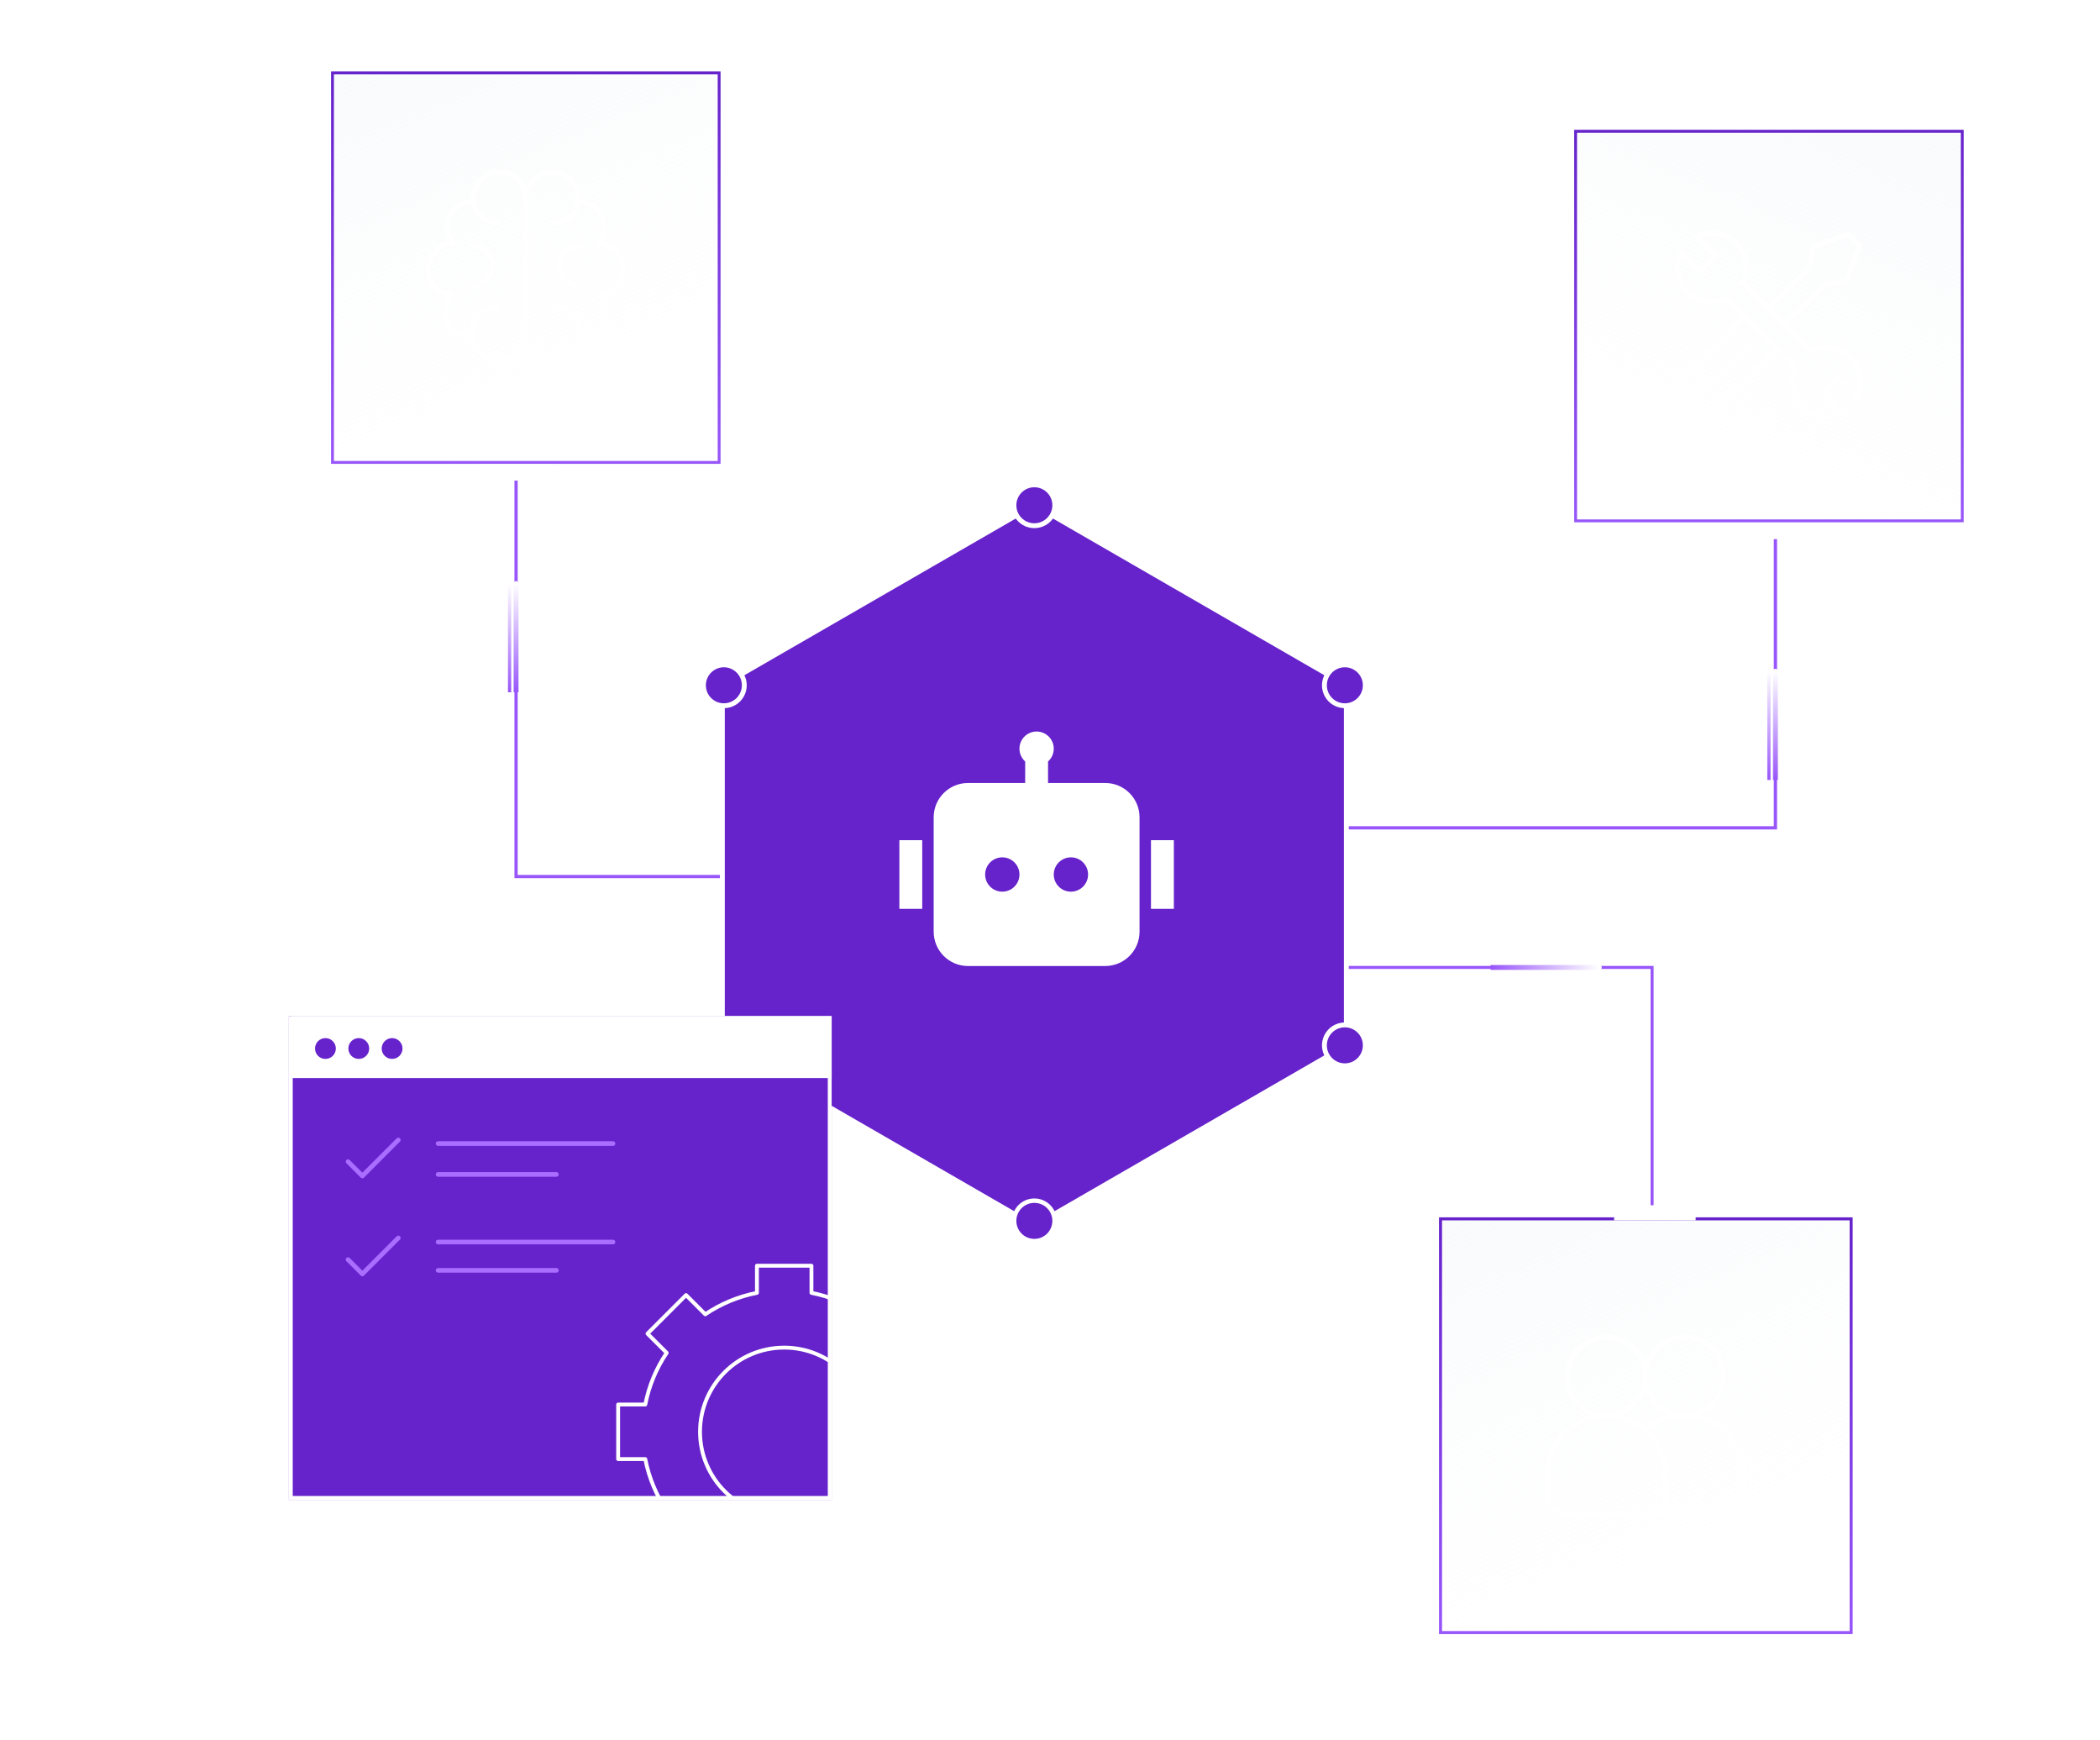 <svg width="647" height="536" viewBox="0 0 647 536" fill="none" xmlns="http://www.w3.org/2000/svg">
<g clip-path="url(#clip0_6001_11254)">
<g style="mix-blend-mode:soft-light">
<path d="M-560.023 0H-590V29.95M-560.023 0V29.95M-560.023 0H-530.045M-560.023 29.95H-590M-560.023 29.95V59.9M-560.023 29.95H-530.045M-590 29.95V59.9M-560.023 59.9H-590M-560.023 59.9V89.85M-560.023 59.9H-530.045M-590 59.9V89.85M-560.023 89.85H-590M-560.023 89.85V119.8M-560.023 89.85H-530.045M-590 89.85V119.8M-560.023 119.8H-590M-560.023 119.8V149.75M-560.023 119.8H-530.045M-590 119.8V149.75M-560.023 149.75H-590M-560.023 149.75V179.7M-560.023 149.75H-530.045M-590 149.75V179.7M-560.023 179.7H-590M-560.023 179.7V209.65M-560.023 179.7H-530.045M-590 179.7V209.65M-560.023 209.65H-590M-560.023 209.65V239.6M-560.023 209.65H-530.045M-590 209.65V239.6M-560.023 239.6H-590M-560.023 239.6V269.55M-560.023 239.6H-530.045M-590 239.6V269.55M-560.023 269.55H-590M-560.023 269.55V299.5M-560.023 269.55H-530.045M-590 269.55V299.5M-560.023 299.5H-590M-560.023 299.5V329.45M-560.023 299.5H-530.045M-590 299.5V329.45M-560.023 329.45H-590M-560.023 329.45V359.4M-560.023 329.45H-530.045M-590 329.45V359.4M-560.023 359.4H-590M-560.023 359.4V389.35M-560.023 359.4H-530.045M-590 359.4V389.35M-560.023 389.35H-590M-560.023 389.35V419.3M-560.023 389.35H-530.045M-590 389.35V419.3M-560.023 419.3H-590M-560.023 419.3V449.25M-560.023 419.3H-530.045M-590 419.3V449.25M-560.023 449.25H-590M-560.023 449.25V479.2M-560.023 449.25H-530.045M-590 449.25V479.2M-560.023 479.2H-590M-560.023 479.2V509.15M-560.023 479.2H-530.045M-590 479.2V509.15M-560.023 509.15H-590M-560.023 509.15V539.1M-560.023 509.15H-530.045M-590 509.15V539.1M-560.023 539.1H-590M-560.023 539.1V569.05M-560.023 539.1H-530.045M-590 539.1V569.05M-560.023 569.05H-590M-560.023 569.05V599M-560.023 569.05H-530.045M-590 569.05V599H-560.023M-560.023 599H-530.045M-530.045 0V29.95M-530.045 0H-500.068M-530.045 29.95V59.9M-530.045 29.95H-500.068M-530.045 59.9V89.85M-530.045 59.9H-500.068M-530.045 89.85V119.8M-530.045 89.85H-500.068M-530.045 119.8V149.75M-530.045 119.8H-500.068M-530.045 149.75V179.7M-530.045 149.75H-500.068M-530.045 179.7V209.65M-530.045 179.7H-500.068M-530.045 209.65V239.6M-530.045 209.65H-500.068M-530.045 239.6V269.55M-530.045 239.6H-500.068M-530.045 269.55V299.5M-530.045 269.55H-500.068M-530.045 299.5V329.45M-530.045 299.5H-500.068M-530.045 329.45V359.4M-530.045 329.45H-500.068M-530.045 359.4V389.35M-530.045 359.4H-500.068M-530.045 389.35V419.3M-530.045 389.35H-500.068M-530.045 419.3V449.25M-530.045 419.3H-500.068M-530.045 449.25V479.2M-530.045 449.25H-500.068M-530.045 479.2V509.15M-530.045 479.2H-500.068M-530.045 509.15V539.1M-530.045 509.15H-500.068M-530.045 539.1V569.05M-530.045 539.1H-500.068M-530.045 569.05V599M-530.045 569.05H-500.068M-530.045 599H-500.068M-500.068 0V29.95M-500.068 0H-470.091M-500.068 29.95V59.9M-500.068 29.95H-470.091M-500.068 59.9V89.85M-500.068 59.9H-470.091M-500.068 89.85V119.8M-500.068 89.85H-470.091M-500.068 119.8V149.75M-500.068 119.8H-470.091M-500.068 149.75V179.7M-500.068 149.75H-470.091M-500.068 179.7V209.65M-500.068 179.7H-470.091M-500.068 209.65V239.6M-500.068 209.65H-470.091M-500.068 239.6V269.55M-500.068 239.6H-470.091M-500.068 269.55V299.5M-500.068 269.55H-470.091M-500.068 299.5V329.45M-500.068 299.5H-470.091M-500.068 329.45V359.4M-500.068 329.45H-470.091M-500.068 359.4V389.35M-500.068 359.4H-470.091M-500.068 389.35V419.3M-500.068 389.35H-470.091M-500.068 419.3V449.25M-500.068 419.3H-470.091M-500.068 449.25V479.2M-500.068 449.25H-470.091M-500.068 479.2V509.15M-500.068 479.2H-470.091M-500.068 509.15V539.1M-500.068 509.15H-470.091M-500.068 539.1V569.05M-500.068 539.1H-470.091M-500.068 569.05V599M-500.068 569.05H-470.091M-500.068 599H-470.091M-470.091 0V29.95M-470.091 0H-440.114M-470.091 29.95V59.9M-470.091 29.95H-440.114M-470.091 59.9V89.85M-470.091 59.9H-440.114M-470.091 89.85V119.8M-470.091 89.85H-440.114M-470.091 119.8V149.75M-470.091 119.8H-440.114M-470.091 149.75V179.7M-470.091 149.75H-440.114M-470.091 179.7V209.65M-470.091 179.7H-440.114M-470.091 209.65V239.6M-470.091 209.65H-440.114M-470.091 239.6V269.55M-470.091 239.6H-440.114M-470.091 269.55V299.5M-470.091 269.55H-440.114M-470.091 299.5V329.45M-470.091 299.5H-440.114M-470.091 329.45V359.4M-470.091 329.45H-440.114M-470.091 359.4V389.35M-470.091 359.4H-440.114M-470.091 389.35V419.3M-470.091 389.35H-440.114M-470.091 419.3V449.25M-470.091 419.3H-440.114M-470.091 449.25V479.2M-470.091 449.25H-440.114M-470.091 479.2V509.15M-470.091 479.2H-440.114M-470.091 509.15V539.1M-470.091 509.15H-440.114M-470.091 539.1V569.05M-470.091 539.1H-440.114M-470.091 569.05V599M-470.091 569.05H-440.114M-470.091 599H-440.114M-440.114 0V29.95M-440.114 0H-410.136M-440.114 29.95V59.9M-440.114 29.95H-410.136M-440.114 59.9V89.85M-440.114 59.9H-410.136M-440.114 89.85V119.8M-440.114 89.85H-410.136M-440.114 119.8V149.75M-440.114 119.8H-410.136M-440.114 149.75V179.7M-440.114 149.75H-410.136M-440.114 179.7V209.65M-440.114 179.7H-410.136M-440.114 209.65V239.6M-440.114 209.65H-410.136M-440.114 239.6V269.55M-440.114 239.6H-410.136M-440.114 269.55V299.5M-440.114 269.55H-410.136M-440.114 299.5V329.45M-440.114 299.5H-410.136M-440.114 329.45V359.4M-440.114 329.45H-410.136M-440.114 359.4V389.35M-440.114 359.4H-410.136M-440.114 389.35V419.3M-440.114 389.35H-410.136M-440.114 419.3V449.25M-440.114 419.3H-410.136M-440.114 449.25V479.2M-440.114 449.25H-410.136M-440.114 479.2V509.15M-440.114 479.2H-410.136M-440.114 509.15V539.1M-440.114 509.15H-410.136M-440.114 539.1V569.05M-440.114 539.1H-410.136M-440.114 569.05V599M-440.114 569.05H-410.136M-440.114 599H-410.136M-410.136 0V29.95M-410.136 0H-380.159M-410.136 29.95V59.9M-410.136 29.95H-380.159M-410.136 59.9V89.85M-410.136 59.9H-380.159M-410.136 89.85V119.8M-410.136 89.85H-380.159M-410.136 119.8V149.75M-410.136 119.8H-380.159M-410.136 149.75V179.7M-410.136 149.75H-380.159M-410.136 179.7V209.65M-410.136 179.7H-380.159M-410.136 209.65V239.6M-410.136 209.65H-380.159M-410.136 239.6V269.55M-410.136 239.6H-380.159M-410.136 269.55V299.5M-410.136 269.55H-380.159M-410.136 299.5V329.45M-410.136 299.5H-380.159M-410.136 329.45V359.4M-410.136 329.45H-380.159M-410.136 359.4V389.35M-410.136 359.4H-380.159M-410.136 389.35V419.3M-410.136 389.35H-380.159M-410.136 419.3V449.25M-410.136 419.3H-380.159M-410.136 449.25V479.2M-410.136 449.25H-380.159M-410.136 479.2V509.15M-410.136 479.2H-380.159M-410.136 509.15V539.1M-410.136 509.15H-380.159M-410.136 539.1V569.05M-410.136 539.1H-380.159M-410.136 569.05V599M-410.136 569.05H-380.159M-410.136 599H-380.159M-380.159 0V29.95M-380.159 0H-350.182M-380.159 29.95V59.9M-380.159 29.95H-350.182M-380.159 59.9V89.85M-380.159 59.9H-350.182M-380.159 89.85V119.8M-380.159 89.85H-350.182M-380.159 119.8V149.75M-380.159 119.8H-350.182M-380.159 149.75V179.7M-380.159 149.75H-350.182M-380.159 179.7V209.65M-380.159 179.7H-350.182M-380.159 209.65V239.6M-380.159 209.65H-350.182M-380.159 239.6V269.55M-380.159 239.6H-350.182M-380.159 269.55V299.5M-380.159 269.55H-350.182M-380.159 299.5V329.45M-380.159 299.5H-350.182M-380.159 329.45V359.4M-380.159 329.45H-350.182M-380.159 359.4V389.35M-380.159 359.4H-350.182M-380.159 389.35V419.3M-380.159 389.35H-350.182M-380.159 419.3V449.25M-380.159 419.3H-350.182M-380.159 449.25V479.2M-380.159 449.25H-350.182M-380.159 479.2V509.15M-380.159 479.2H-350.182M-380.159 509.15V539.1M-380.159 509.15H-350.182M-380.159 539.1V569.05M-380.159 539.1H-350.182M-380.159 569.05V599M-380.159 569.05H-350.182M-380.159 599H-350.182M-350.182 0V29.95M-350.182 0H-320.205M-350.182 29.95V59.9M-350.182 29.95H-320.205M-350.182 59.9V89.85M-350.182 59.9H-320.205M-350.182 89.85V119.8M-350.182 89.85H-320.205M-350.182 119.8V149.75M-350.182 119.8H-320.205M-350.182 149.75V179.7M-350.182 149.75H-320.205M-350.182 179.7V209.65M-350.182 179.7H-320.205M-350.182 209.65V239.6M-350.182 209.65H-320.205M-350.182 239.6V269.55M-350.182 239.6H-320.205M-350.182 269.55V299.5M-350.182 269.55H-320.205M-350.182 299.5V329.45M-350.182 299.5H-320.205M-350.182 329.45V359.4M-350.182 329.45H-320.205M-350.182 359.4V389.35M-350.182 359.4H-320.205M-350.182 389.35V419.3M-350.182 389.35H-320.205M-350.182 419.3V449.25M-350.182 419.3H-320.205M-350.182 449.25V479.2M-350.182 449.25H-320.205M-350.182 479.2V509.15M-350.182 479.2H-320.205M-350.182 509.15V539.1M-350.182 509.15H-320.205M-350.182 539.1V569.05M-350.182 539.1H-320.205M-350.182 569.05V599M-350.182 569.05H-320.205M-350.182 599H-320.205M-320.205 0V29.95M-320.205 0H-290.227M-320.205 29.95V59.9M-320.205 29.95H-290.227M-320.205 59.9V89.85M-320.205 59.9H-290.227M-320.205 89.85V119.8M-320.205 89.85H-290.227M-320.205 119.8V149.75M-320.205 119.8H-290.227M-320.205 149.75V179.7M-320.205 149.75H-290.227M-320.205 179.7V209.65M-320.205 179.7H-290.227M-320.205 209.65V239.6M-320.205 209.65H-290.227M-320.205 239.6V269.55M-320.205 239.6H-290.227M-320.205 269.55V299.5M-320.205 269.55H-290.227M-320.205 299.5V329.45M-320.205 299.5H-290.227M-320.205 329.45V359.4M-320.205 329.45H-290.227M-320.205 359.4V389.35M-320.205 359.4H-290.227M-320.205 389.35V419.3M-320.205 389.35H-290.227M-320.205 419.3V449.25M-320.205 419.3H-290.227M-320.205 449.25V479.2M-320.205 449.25H-290.227M-320.205 479.2V509.15M-320.205 479.2H-290.227M-320.205 509.15V539.1M-320.205 509.15H-290.227M-320.205 539.1V569.05M-320.205 539.1H-290.227M-320.205 569.05V599M-320.205 569.05H-290.227M-320.205 599H-290.227M-290.227 0V29.95M-290.227 0H-260.25M-290.227 29.95V59.9M-290.227 29.95H-260.25M-290.227 59.9V89.85M-290.227 59.9H-260.25M-290.227 89.85V119.8M-290.227 89.85H-260.25M-290.227 119.8V149.75M-290.227 119.8H-260.25M-290.227 149.75V179.7M-290.227 149.75H-260.25M-290.227 179.7V209.65M-290.227 179.7H-260.25M-290.227 209.65V239.6M-290.227 209.65H-260.25M-290.227 239.6V269.55M-290.227 239.6H-260.25M-290.227 269.55V299.5M-290.227 269.55H-260.25M-290.227 299.5V329.45M-290.227 299.5H-260.25M-290.227 329.45V359.4M-290.227 329.45H-260.25M-290.227 359.4V389.35M-290.227 359.4H-260.25M-290.227 389.35V419.3M-290.227 389.35H-260.25M-290.227 419.3V449.25M-290.227 419.3H-260.25M-290.227 449.25V479.2M-290.227 449.25H-260.25M-290.227 479.2V509.15M-290.227 479.2H-260.25M-290.227 509.15V539.1M-290.227 509.15H-260.25M-290.227 539.1V569.05M-290.227 539.1H-260.25M-290.227 569.05V599M-290.227 569.05H-260.25M-290.227 599H-260.25M-260.25 0V29.95M-260.25 0H-230.273M-260.25 29.95V59.9M-260.25 29.95H-230.273M-260.25 59.9V89.85M-260.25 59.9H-230.273M-260.25 89.85V119.8M-260.25 89.85H-230.273M-260.25 119.8V149.75M-260.25 119.8H-230.273M-260.25 149.75V179.7M-260.25 149.75H-230.273M-260.25 179.7V209.65M-260.25 179.7H-230.273M-260.25 209.65V239.6M-260.25 209.65H-230.273M-260.25 239.6V269.55M-260.25 239.6H-230.273M-260.25 269.55V299.5M-260.25 269.55H-230.273M-260.25 299.5V329.45M-260.25 299.5H-230.273M-260.25 329.45V359.4M-260.25 329.45H-230.273M-260.25 359.4V389.35M-260.25 359.4H-230.273M-260.25 389.35V419.3M-260.25 389.35H-230.273M-260.25 419.3V449.25M-260.25 419.3H-230.273M-260.25 449.25V479.2M-260.25 449.25H-230.273M-260.25 479.2V509.15M-260.25 479.2H-230.273M-260.25 509.15V539.1M-260.25 509.15H-230.273M-260.25 539.1V569.05M-260.25 539.1H-230.273M-260.25 569.05V599M-260.25 569.05H-230.273M-260.25 599H-230.273M-230.273 0V29.95M-230.273 0H-200.295M-230.273 29.95V59.9M-230.273 29.95H-200.295M-230.273 59.9V89.85M-230.273 59.9H-200.295M-230.273 89.85V119.8M-230.273 89.85H-200.295M-230.273 119.8V149.75M-230.273 119.8H-200.295M-230.273 149.75V179.7M-230.273 149.75H-200.295M-230.273 179.7V209.65M-230.273 179.7H-200.295M-230.273 209.65V239.6M-230.273 209.65H-200.295M-230.273 239.6V269.55M-230.273 239.6H-200.295M-230.273 269.55V299.5M-230.273 269.55H-200.295M-230.273 299.5V329.45M-230.273 299.5H-200.295M-230.273 329.45V359.4M-230.273 329.45H-200.295M-230.273 359.4V389.35M-230.273 359.4H-200.295M-230.273 389.35V419.3M-230.273 389.35H-200.295M-230.273 419.3V449.25M-230.273 419.3H-200.295M-230.273 449.25V479.2M-230.273 449.25H-200.295M-230.273 479.2V509.15M-230.273 479.2H-200.295M-230.273 509.15V539.1M-230.273 509.15H-200.295M-230.273 539.1V569.05M-230.273 539.1H-200.295M-230.273 569.05V599M-230.273 569.05H-200.295M-230.273 599H-200.295M-200.295 0V29.95M-200.295 0H-170.318M-200.295 29.95V59.9M-200.295 29.95H-170.318M-200.295 59.9V89.85M-200.295 59.9H-170.318M-200.295 89.85V119.8M-200.295 89.85H-170.318M-200.295 119.8V149.75M-200.295 119.8H-170.318M-200.295 149.75V179.7M-200.295 149.75H-170.318M-200.295 179.7V209.65M-200.295 179.7H-170.318M-200.295 209.65V239.6M-200.295 209.65H-170.318M-200.295 239.6V269.55M-200.295 239.6H-170.318M-200.295 269.55V299.5M-200.295 269.55H-170.318M-200.295 299.5V329.45M-200.295 299.5H-170.318M-200.295 329.45V359.4M-200.295 329.45H-170.318M-200.295 359.4V389.35M-200.295 359.4H-170.318M-200.295 389.35V419.3M-200.295 389.35H-170.318M-200.295 419.3V449.25M-200.295 419.3H-170.318M-200.295 449.25V479.2M-200.295 449.25H-170.318M-200.295 479.2V509.15M-200.295 479.2H-170.318M-200.295 509.15V539.1M-200.295 509.15H-170.318M-200.295 539.1V569.05M-200.295 539.1H-170.318M-200.295 569.05V599M-200.295 569.05H-170.318M-200.295 599H-170.318M-170.318 0V29.95M-170.318 0H-140.341M-170.318 29.95V59.9M-170.318 29.95H-140.341M-170.318 59.9V89.85M-170.318 59.9H-140.341M-170.318 89.85V119.8M-170.318 89.85H-140.341M-170.318 119.8V149.75M-170.318 119.8H-140.341M-170.318 149.75V179.7M-170.318 149.75H-140.341M-170.318 179.7V209.65M-170.318 179.7H-140.341M-170.318 209.65V239.6M-170.318 209.65H-140.341M-170.318 239.6V269.55M-170.318 239.6H-140.341M-170.318 269.55V299.5M-170.318 269.55H-140.341M-170.318 299.5V329.45M-170.318 299.5H-140.341M-170.318 329.45V359.4M-170.318 329.45H-140.341M-170.318 359.4V389.35M-170.318 359.4H-140.341M-170.318 389.35V419.3M-170.318 389.35H-140.341M-170.318 419.3V449.25M-170.318 419.3H-140.341M-170.318 449.25V479.2M-170.318 449.25H-140.341M-170.318 479.2V509.15M-170.318 479.2H-140.341M-170.318 509.15V539.1M-170.318 509.15H-140.341M-170.318 539.1V569.05M-170.318 539.1H-140.341M-170.318 569.05V599M-170.318 569.05H-140.341M-170.318 599H-140.341M-140.341 0V29.95M-140.341 0H-110.364M-140.341 29.95V59.9M-140.341 29.95H-110.364M-140.341 59.9V89.85M-140.341 59.9H-110.364M-140.341 89.85V119.8M-140.341 89.85H-110.364M-140.341 119.8V149.75M-140.341 119.8H-110.364M-140.341 149.75V179.7M-140.341 149.75H-110.364M-140.341 179.7V209.65M-140.341 179.7H-110.364M-140.341 209.65V239.6M-140.341 209.65H-110.364M-140.341 239.6V269.55M-140.341 239.6H-110.364M-140.341 269.55V299.5M-140.341 269.55H-110.364M-140.341 299.5V329.45M-140.341 299.5H-110.364M-140.341 329.45V359.4M-140.341 329.45H-110.364M-140.341 359.4V389.35M-140.341 359.4H-110.364M-140.341 389.35V419.3M-140.341 389.35H-110.364M-140.341 419.3V449.25M-140.341 419.3H-110.364M-140.341 449.25V479.2M-140.341 449.25H-110.364M-140.341 479.2V509.15M-140.341 479.2H-110.364M-140.341 509.15V539.1M-140.341 509.15H-110.364M-140.341 539.1V569.05M-140.341 539.1H-110.364M-140.341 569.05V599M-140.341 569.05H-110.364M-140.341 599H-110.364M-110.364 0V29.95M-110.364 0H-80.386M-110.364 29.95V59.9M-110.364 29.95H-80.386M-110.364 59.9V89.85M-110.364 59.9H-80.386M-110.364 89.85V119.8M-110.364 89.85H-80.386M-110.364 119.8V149.75M-110.364 119.8H-80.386M-110.364 149.75V179.7M-110.364 149.75H-80.386M-110.364 179.7V209.65M-110.364 179.7H-80.386M-110.364 209.65V239.6M-110.364 209.65H-80.386M-110.364 239.6V269.55M-110.364 239.6H-80.386M-110.364 269.55V299.5M-110.364 269.55H-80.386M-110.364 299.5V329.45M-110.364 299.5H-80.386M-110.364 329.45V359.4M-110.364 329.45H-80.386M-110.364 359.4V389.35M-110.364 359.4H-80.386M-110.364 389.35V419.3M-110.364 389.35H-80.386M-110.364 419.3V449.25M-110.364 419.3H-80.386M-110.364 449.25V479.2M-110.364 449.25H-80.386M-110.364 479.2V509.15M-110.364 479.2H-80.386M-110.364 509.15V539.1M-110.364 509.15H-80.386M-110.364 539.1V569.05M-110.364 539.1H-80.386M-110.364 569.05V599M-110.364 569.05H-80.386M-110.364 599H-80.386M-80.386 0V29.95M-80.386 0H-50.409M-80.386 29.95V59.9M-80.386 29.95H-50.409M-80.386 59.9V89.85M-80.386 59.9H-50.409M-80.386 89.85V119.8M-80.386 89.85H-50.409M-80.386 119.8V149.75M-80.386 119.8H-50.409M-80.386 149.75V179.7M-80.386 149.75H-50.409M-80.386 179.7V209.65M-80.386 179.7H-50.409M-80.386 209.65V239.6M-80.386 209.65H-50.409M-80.386 239.6V269.55M-80.386 239.6H-50.409M-80.386 269.55V299.5M-80.386 269.55H-50.409M-80.386 299.5V329.45M-80.386 299.5H-50.409M-80.386 329.45V359.4M-80.386 329.45H-50.409M-80.386 359.4V389.35M-80.386 359.4H-50.409M-80.386 389.35V419.3M-80.386 389.35H-50.409M-80.386 419.3V449.25M-80.386 419.3H-50.409M-80.386 449.25V479.2M-80.386 449.25H-50.409M-80.386 479.2V509.15M-80.386 479.2H-50.409M-80.386 509.15V539.1M-80.386 509.15H-50.409M-80.386 539.1V569.05M-80.386 539.1H-50.409M-80.386 569.05V599M-80.386 569.05H-50.409M-80.386 599H-50.409M-50.409 0V29.95M-50.409 0H-20.432M-50.409 29.95V59.9M-50.409 29.95H-20.432M-50.409 59.9V89.85M-50.409 59.9H-20.432M-50.409 89.85V119.8M-50.409 89.85H-20.432M-50.409 119.8V149.75M-50.409 119.8H-20.432M-50.409 149.75V179.7M-50.409 149.75H-20.432M-50.409 179.7V209.65M-50.409 179.7H-20.432M-50.409 209.65V239.6M-50.409 209.65H-20.432M-50.409 239.6V269.55M-50.409 239.6H-20.432M-50.409 269.55V299.5M-50.409 269.55H-20.432M-50.409 299.5V329.45M-50.409 299.5H-20.432M-50.409 329.45V359.4M-50.409 329.45H-20.432M-50.409 359.4V389.35M-50.409 359.4H-20.432M-50.409 389.35V419.3M-50.409 389.35H-20.432M-50.409 419.3V449.25M-50.409 419.3H-20.432M-50.409 449.25V479.2M-50.409 449.25H-20.432M-50.409 479.2V509.15M-50.409 479.2H-20.432M-50.409 509.15V539.1M-50.409 509.15H-20.432M-50.409 539.1V569.05M-50.409 539.1H-20.432M-50.409 569.05V599M-50.409 569.05H-20.432M-50.409 599H-20.432M-20.432 0V29.95M-20.432 0H9.545M-20.432 29.95V59.9M-20.432 29.95H9.545M-20.432 59.9V89.85M-20.432 59.9H9.545M-20.432 89.85V119.8M-20.432 89.85H9.545M-20.432 119.8V149.75M-20.432 119.8H9.545M-20.432 149.75V179.7M-20.432 149.75H9.545M-20.432 179.7V209.65M-20.432 179.7H9.545M-20.432 209.65V239.6M-20.432 209.65H9.545M-20.432 239.6V269.55M-20.432 239.6H9.545M-20.432 269.55V299.5M-20.432 269.55H9.545M-20.432 299.5V329.45M-20.432 299.5H9.545M-20.432 329.45V359.4M-20.432 329.45H9.545M-20.432 359.4V389.35M-20.432 359.4H9.545M-20.432 389.35V419.3M-20.432 389.35H9.545M-20.432 419.3V449.25M-20.432 419.3H9.545M-20.432 449.25V479.2M-20.432 449.25H9.545M-20.432 479.2V509.15M-20.432 479.2H9.545M-20.432 509.15V539.1M-20.432 509.15H9.545M-20.432 539.1V569.05M-20.432 539.1H9.545M-20.432 569.05V599M-20.432 569.05H9.545M-20.432 599H9.545M9.545 0V29.95M9.545 0H39.523M9.545 29.95V59.9M9.545 29.95H39.523M9.545 59.9V89.85M9.545 59.9H39.523M9.545 89.85V119.8M9.545 89.85H39.523M9.545 119.8V149.75M9.545 119.8H39.523M9.545 149.75V179.7M9.545 149.75H39.523M9.545 179.7V209.65M9.545 179.7H39.523M9.545 209.65V239.6M9.545 209.65H39.523M9.545 239.6V269.55M9.545 239.6H39.523M9.545 269.55V299.5M9.545 269.55H39.523M9.545 299.5V329.45M9.545 299.5H39.523M9.545 329.45V359.4M9.545 329.45H39.523M9.545 359.4V389.35M9.545 359.4H39.523M9.545 389.35V419.3M9.545 389.35H39.523M9.545 419.3V449.25M9.545 419.3H39.523M9.545 449.25V479.2M9.545 449.25H39.523M9.545 479.2V509.15M9.545 479.2H39.523M9.545 509.15V539.1M9.545 509.15H39.523M9.545 539.1V569.05M9.545 539.1H39.523M9.545 569.05V599M9.545 569.05H39.523M9.545 599H39.523M39.523 0V29.95M39.523 0H69.5M39.523 29.95V59.9M39.523 29.95H69.5M39.523 59.9V89.85M39.523 59.9H69.5M39.523 89.85V119.8M39.523 89.85H69.5M39.523 119.8V149.75M39.523 119.8H69.5M39.523 149.75V179.7M39.523 149.75H69.5M39.523 179.7V209.65M39.523 179.7H69.5M39.523 209.65V239.6M39.523 209.65H69.5M39.523 239.6V269.55M39.523 239.6H69.5M39.523 269.55V299.5M39.523 269.55H69.5M39.523 299.5V329.45M39.523 299.5H69.5M39.523 329.45V359.4M39.523 329.45H69.5M39.523 359.4V389.35M39.523 359.4H69.5M39.523 389.35V419.3M39.523 389.35H69.5M39.523 419.3V449.25M39.523 419.3H69.5M39.523 449.25V479.2M39.523 449.25H69.5M39.523 479.2V509.15M39.523 479.2H69.5M39.523 509.15V539.1M39.523 509.15H69.5M39.523 539.1V569.05M39.523 539.1H69.5M39.523 569.05V599M39.523 569.05H69.5M39.523 599H69.5M69.5 0V29.95M69.5 0H99.477M69.5 29.95V59.9M69.5 29.95H99.477M69.5 59.9V89.85M69.5 59.9H99.477M69.5 89.85V119.8M69.5 89.85H99.477M69.5 119.8V149.75M69.5 119.8H99.477M69.5 149.75V179.7M69.5 149.75H99.477M69.5 179.7V209.65M69.5 179.7H99.477M69.5 209.65V239.6M69.5 209.65H99.477M69.5 239.6V269.55M69.5 239.6H99.477M69.5 269.55V299.5M69.5 269.55H99.477M69.5 299.5V329.45M69.5 299.5H99.477M69.5 329.45V359.4M69.5 329.45H99.477M69.5 359.4V389.35M69.5 359.4H99.477M69.5 389.35V419.3M69.5 389.35H99.477M69.5 419.3V449.25M69.5 419.3H99.477M69.5 449.25V479.2M69.5 449.25H99.477M69.5 479.2V509.15M69.5 479.2H99.477M69.5 509.15V539.1M69.5 509.15H99.477M69.5 539.1V569.05M69.5 539.1H99.477M69.5 569.05V599M69.5 569.05H99.477M69.5 599H99.477M99.477 0V29.95M99.477 0H129.455M99.477 29.95V59.9M99.477 29.95H129.455M99.477 59.9V89.85M99.477 59.9H129.455M99.477 89.85V119.8M99.477 89.85H129.455M99.477 119.8V149.75M99.477 119.8H129.455M99.477 149.75V179.7M99.477 149.75H129.455M99.477 179.7V209.65M99.477 179.7H129.455M99.477 209.65V239.6M99.477 209.65H129.455M99.477 239.6V269.55M99.477 239.6H129.455M99.477 269.55V299.5M99.477 269.55H129.455M99.477 299.5V329.45M99.477 299.5H129.455M99.477 329.45V359.4M99.477 329.45H129.455M99.477 359.4V389.35M99.477 359.4H129.455M99.477 389.35V419.3M99.477 389.35H129.455M99.477 419.3V449.25M99.477 419.3H129.455M99.477 449.25V479.2M99.477 449.25H129.455M99.477 479.2V509.15M99.477 479.2H129.455M99.477 509.15V539.1M99.477 509.15H129.455M99.477 539.1V569.05M99.477 539.1H129.455M99.477 569.05V599M99.477 569.05H129.455M99.477 599H129.455M129.455 0V29.95M129.455 0H159.432M129.455 29.95V59.9M129.455 29.95H159.432M129.455 59.9V89.85M129.455 59.9H159.432M129.455 89.85V119.8M129.455 89.85H159.432M129.455 119.8V149.75M129.455 119.8H159.432M129.455 149.75V179.7M129.455 149.75H159.432M129.455 179.7V209.65M129.455 179.7H159.432M129.455 209.65V239.6M129.455 209.65H159.432M129.455 239.6V269.55M129.455 239.6H159.432M129.455 269.55V299.5M129.455 269.55H159.432M129.455 299.5V329.45M129.455 299.5H159.432M129.455 329.45V359.4M129.455 329.45H159.432M129.455 359.4V389.35M129.455 359.4H159.432M129.455 389.35V419.3M129.455 389.35H159.432M129.455 419.3V449.25M129.455 419.3H159.432M129.455 449.25V479.2M129.455 449.25H159.432M129.455 479.2V509.15M129.455 479.2H159.432M129.455 509.15V539.1M129.455 509.15H159.432M129.455 539.1V569.05M129.455 539.1H159.432M129.455 569.05V599M129.455 569.05H159.432M129.455 599H159.432M159.432 0V29.95M159.432 0H189.409M159.432 29.95V59.9M159.432 29.95H189.409M159.432 59.9V89.85M159.432 59.9H189.409M159.432 89.85V119.8M159.432 89.85H189.409M159.432 119.8V149.75M159.432 119.8H189.409M159.432 149.75V179.7M159.432 149.75H189.409M159.432 179.7V209.65M159.432 179.7H189.409M159.432 209.65V239.6M159.432 209.65H189.409M159.432 239.6V269.55M159.432 239.6H189.409M159.432 269.55V299.5M159.432 269.55H189.409M159.432 299.5V329.45M159.432 299.5H189.409M159.432 329.45V359.4M159.432 329.45H189.409M159.432 359.4V389.35M159.432 359.4H189.409M159.432 389.35V419.3M159.432 389.35H189.409M159.432 419.3V449.25M159.432 419.3H189.409M159.432 449.25V479.2M159.432 449.25H189.409M159.432 479.2V509.15M159.432 479.2H189.409M159.432 509.15V539.1M159.432 509.15H189.409M159.432 539.1V569.05M159.432 539.1H189.409M159.432 569.05V599M159.432 569.05H189.409M159.432 599H189.409M189.409 0V29.95M189.409 0H219.386M189.409 29.95V59.9M189.409 29.95H219.386M189.409 59.9V89.85M189.409 59.9H219.386M189.409 89.85V119.8M189.409 89.85H219.386M189.409 119.8V149.75M189.409 119.8H219.386M189.409 149.75V179.7M189.409 149.75H219.386M189.409 179.7V209.65M189.409 179.7H219.386M189.409 209.65V239.6M189.409 209.65H219.386M189.409 239.6V269.55M189.409 239.6H219.386M189.409 269.55V299.5M189.409 269.55H219.386M189.409 299.5V329.45M189.409 299.5H219.386M189.409 329.45V359.4M189.409 329.45H219.386M189.409 359.4V389.35M189.409 359.4H219.386M189.409 389.35V419.3M189.409 389.35H219.386M189.409 419.3V449.25M189.409 419.3H219.386M189.409 449.25V479.2M189.409 449.25H219.386M189.409 479.2V509.15M189.409 479.2H219.386M189.409 509.15V539.1M189.409 509.15H219.386M189.409 539.1V569.05M189.409 539.1H219.386M189.409 569.05V599M189.409 569.05H219.386M189.409 599H219.386M219.386 0V29.95M219.386 0H249.364M219.386 29.95V59.9M219.386 29.95H249.364M219.386 59.9V89.85M219.386 59.9H249.364M219.386 89.85V119.8M219.386 89.85H249.364M219.386 119.8V149.75M219.386 119.8H249.364M219.386 149.75V179.7M219.386 149.75H249.364M219.386 179.7V209.65M219.386 179.7H249.364M219.386 209.65V239.6M219.386 209.65H249.364M219.386 239.6V269.55M219.386 239.6H249.364M219.386 269.55V299.5M219.386 269.55H249.364M219.386 299.5V329.45M219.386 299.5H249.364M219.386 329.45V359.4M219.386 329.45H249.364M219.386 359.4V389.35M219.386 359.4H249.364M219.386 389.35V419.3M219.386 389.35H249.364M219.386 419.3V449.25M219.386 419.3H249.364M219.386 449.25V479.2M219.386 449.25H249.364M219.386 479.2V509.15M219.386 479.2H249.364M219.386 509.15V539.1M219.386 509.15H249.364M219.386 539.1V569.05M219.386 539.1H249.364M219.386 569.05V599M219.386 569.05H249.364M219.386 599H249.364M249.364 0V29.95M249.364 0H279.341M249.364 29.95V59.9M249.364 29.95H279.341M249.364 59.9V89.85M249.364 59.9H279.341M249.364 89.85V119.8M249.364 89.85H279.341M249.364 119.8V149.75M249.364 119.8H279.341M249.364 149.75V179.7M249.364 149.75H279.341M249.364 179.7V209.65M249.364 179.7H279.341M249.364 209.65V239.6M249.364 209.65H279.341M249.364 239.6V269.55M249.364 239.6H279.341M249.364 269.55V299.5M249.364 269.55H279.341M249.364 299.5V329.45M249.364 299.5H279.341M249.364 329.45V359.4M249.364 329.45H279.341M249.364 359.4V389.35M249.364 359.4H279.341M249.364 389.35V419.3M249.364 389.35H279.341M249.364 419.3V449.25M249.364 419.3H279.341M249.364 449.25V479.2M249.364 449.25H279.341M249.364 479.2V509.15M249.364 479.2H279.341M249.364 509.15V539.1M249.364 509.15H279.341M249.364 539.1V569.05M249.364 539.1H279.341M249.364 569.05V599M249.364 569.05H279.341M249.364 599H279.341M279.341 0V29.95M279.341 0H309.318M279.341 29.95V59.9M279.341 29.95H309.318M279.341 59.9V89.85M279.341 59.9H309.318M279.341 89.85V119.8M279.341 89.85H309.318M279.341 119.8V149.75M279.341 119.8H309.318M279.341 149.75V179.7M279.341 149.75H309.318M279.341 179.7V209.65M279.341 179.7H309.318M279.341 209.65V239.6M279.341 209.65H309.318M279.341 239.6V269.55M279.341 239.6H309.318M279.341 269.55V299.5M279.341 269.55H309.318M279.341 299.5V329.45M279.341 299.5H309.318M279.341 329.45V359.4M279.341 329.45H309.318M279.341 359.4V389.35M279.341 359.4H309.318M279.341 389.35V419.3M279.341 389.35H309.318M279.341 419.3V449.25M279.341 419.3H309.318M279.341 449.25V479.2M279.341 449.25H309.318M279.341 479.2V509.15M279.341 479.2H309.318M279.341 509.15V539.1M279.341 509.15H309.318M279.341 539.1V569.05M279.341 539.1H309.318M279.341 569.05V599M279.341 569.05H309.318M279.341 599H309.318M309.318 0V29.95M309.318 0H339.295M309.318 29.95V59.9M309.318 29.95H339.295M309.318 59.9V89.85M309.318 59.9H339.295M309.318 89.85V119.8M309.318 89.85H339.295M309.318 119.8V149.75M309.318 119.8H339.295M309.318 149.75V179.7M309.318 149.75H339.295M309.318 179.7V209.65M309.318 179.7H339.295M309.318 209.65V239.6M309.318 209.65H339.295M309.318 239.6V269.55M309.318 239.6H339.295M309.318 269.55V299.5M309.318 269.55H339.295M309.318 299.5V329.45M309.318 299.5H339.295M309.318 329.45V359.4M309.318 329.45H339.295M309.318 359.4V389.35M309.318 359.4H339.295M309.318 389.35V419.3M309.318 389.35H339.295M309.318 419.3V449.25M309.318 419.3H339.295M309.318 449.25V479.2M309.318 449.25H339.295M309.318 479.2V509.15M309.318 479.2H339.295M309.318 509.15V539.1M309.318 509.15H339.295M309.318 539.1V569.05M309.318 539.1H339.295M309.318 569.05V599M309.318 569.05H339.295M309.318 599H339.295M339.295 0V29.95M339.295 0H369.273M339.295 29.95V59.9M339.295 29.95H369.273M339.295 59.9V89.85M339.295 59.9H369.273M339.295 89.85V119.8M339.295 89.85H369.273M339.295 119.8V149.75M339.295 119.8H369.273M339.295 149.75V179.7M339.295 149.75H369.273M339.295 179.7V209.65M339.295 179.7H369.273M339.295 209.65V239.6M339.295 209.65H369.273M339.295 239.6V269.55M339.295 239.6H369.273M339.295 269.55V299.5M339.295 269.55H369.273M339.295 299.5V329.45M339.295 299.5H369.273M339.295 329.45V359.4M339.295 329.45H369.273M339.295 359.4V389.35M339.295 359.4H369.273M339.295 389.35V419.3M339.295 389.35H369.273M339.295 419.3V449.25M339.295 419.3H369.273M339.295 449.25V479.2M339.295 449.25H369.273M339.295 479.2V509.15M339.295 479.2H369.273M339.295 509.15V539.1M339.295 509.15H369.273M339.295 539.1V569.05M339.295 539.1H369.273M339.295 569.05V599M339.295 569.05H369.273M339.295 599H369.273M369.273 0V29.95M369.273 0H399.25M369.273 29.95V59.9M369.273 29.95H399.25M369.273 59.9V89.85M369.273 59.9H399.25M369.273 89.85V119.8M369.273 89.85H399.25M369.273 119.8V149.75M369.273 119.8H399.25M369.273 149.75V179.7M369.273 149.75H399.25M369.273 179.7V209.65M369.273 179.7H399.25M369.273 209.65V239.6M369.273 209.65H399.25M369.273 239.6V269.55M369.273 239.6H399.25M369.273 269.55V299.5M369.273 269.55H399.25M369.273 299.5V329.45M369.273 299.5H399.25M369.273 329.45V359.4M369.273 329.45H399.25M369.273 359.4V389.35M369.273 359.4H399.25M369.273 389.35V419.3M369.273 389.35H399.25M369.273 419.3V449.25M369.273 419.3H399.25M369.273 449.25V479.2M369.273 449.25H399.25M369.273 479.2V509.15M369.273 479.2H399.25M369.273 509.15V539.1M369.273 509.15H399.25M369.273 539.1V569.05M369.273 539.1H399.25M369.273 569.05V599M369.273 569.05H399.25M369.273 599H399.25M399.25 0V29.95M399.25 0H429.227M399.25 29.95V59.9M399.25 29.95H429.227M399.25 59.9V89.85M399.25 59.9H429.227M399.25 89.85V119.8M399.25 89.85H429.227M399.25 119.8V149.75M399.25 119.8H429.227M399.25 149.75V179.7M399.25 149.75H429.227M399.25 179.7V209.65M399.25 179.7H429.227M399.25 209.65V239.6M399.25 209.65H429.227M399.25 239.6V269.55M399.25 239.6H429.227M399.25 269.55V299.5M399.25 269.55H429.227M399.25 299.5V329.45M399.25 299.5H429.227M399.25 329.45V359.4M399.25 329.45H429.227M399.25 359.4V389.35M399.25 359.4H429.227M399.25 389.35V419.3M399.25 389.35H429.227M399.25 419.3V449.25M399.25 419.3H429.227M399.25 449.25V479.2M399.25 449.25H429.227M399.25 479.2V509.15M399.25 479.2H429.227M399.25 509.15V539.1M399.25 509.15H429.227M399.25 539.1V569.05M399.25 539.1H429.227M399.25 569.05V599M399.25 569.05H429.227M399.25 599H429.227M429.227 0V29.95M429.227 0H459.204M429.227 29.95V59.9M429.227 29.95H459.204M429.227 59.9V89.85M429.227 59.9H459.204M429.227 89.85V119.8M429.227 89.85H459.204M429.227 119.8V149.75M429.227 119.8H459.204M429.227 149.75V179.7M429.227 149.75H459.204M429.227 179.7V209.65M429.227 179.7H459.204M429.227 209.65V239.6M429.227 209.65H459.204M429.227 239.6V269.55M429.227 239.6H459.204M429.227 269.55V299.5M429.227 269.55H459.204M429.227 299.5V329.45M429.227 299.5H459.204M429.227 329.45V359.4M429.227 329.45H459.204M429.227 359.4V389.35M429.227 359.4H459.204M429.227 389.35V419.3M429.227 389.35H459.204M429.227 419.3V449.25M429.227 419.3H459.204M429.227 449.25V479.2M429.227 449.25H459.204M429.227 479.2V509.15M429.227 479.2H459.204M429.227 509.15V539.1M429.227 509.15H459.204M429.227 539.1V569.05M429.227 539.1H459.204M429.227 569.05V599M429.227 569.05H459.204M429.227 599H459.204M459.204 0V29.95M459.204 0H489.182M459.204 29.95V59.9M459.204 29.95H489.182M459.204 59.9V89.85M459.204 59.9H489.182M459.204 89.85V119.8M459.204 89.85H489.182M459.204 119.8V149.75M459.204 119.8H489.182M459.204 149.75V179.7M459.204 149.75H489.182M459.204 179.7V209.65M459.204 179.7H489.182M459.204 209.65V239.6M459.204 209.65H489.182M459.204 239.6V269.55M459.204 239.6H489.182M459.204 269.55V299.5M459.204 269.55H489.182M459.204 299.5V329.45M459.204 299.5H489.182M459.204 329.45V359.4M459.204 329.45H489.182M459.204 359.4V389.35M459.204 359.4H489.182M459.204 389.35V419.3M459.204 389.35H489.182M459.204 419.3V449.25M459.204 419.3H489.182M459.204 449.25V479.2M459.204 449.25H489.182M459.204 479.2V509.15M459.204 479.2H489.182M459.204 509.15V539.1M459.204 509.15H489.182M459.204 539.1V569.05M459.204 539.1H489.182M459.204 569.05V599M459.204 569.05H489.182M459.204 599H489.182M489.182 0V29.95M489.182 0H519.159M489.182 29.95V59.9M489.182 29.95H519.159M489.182 59.9V89.85M489.182 59.9H519.159M489.182 89.85V119.8M489.182 89.85H519.159M489.182 119.8V149.75M489.182 119.8H519.159M489.182 149.75V179.7M489.182 149.75H519.159M489.182 179.7V209.65M489.182 179.7H519.159M489.182 209.65V239.6M489.182 209.65H519.159M489.182 239.6V269.55M489.182 239.6H519.159M489.182 269.55V299.5M489.182 269.55H519.159M489.182 299.5V329.45M489.182 299.5H519.159M489.182 329.45V359.4M489.182 329.45H519.159M489.182 359.4V389.35M489.182 359.4H519.159M489.182 389.35V419.3M489.182 389.35H519.159M489.182 419.3V449.25M489.182 419.3H519.159M489.182 449.25V479.2M489.182 449.25H519.159M489.182 479.2V509.15M489.182 479.2H519.159M489.182 509.15V539.1M489.182 509.15H519.159M489.182 539.1V569.05M489.182 539.1H519.159M489.182 569.05V599M489.182 569.05H519.159M489.182 599H519.159M519.159 0V29.95M519.159 0H549.136M519.159 29.95V59.9M519.159 29.95H549.136M519.159 59.9V89.85M519.159 59.9H549.136M519.159 89.85V119.8M519.159 89.85H549.136M519.159 119.8V149.75M519.159 119.8H549.136M519.159 149.75V179.7M519.159 149.75H549.136M519.159 179.7V209.65M519.159 179.7H549.136M519.159 209.65V239.6M519.159 209.65H549.136M519.159 239.6V269.55M519.159 239.6H549.136M519.159 269.55V299.5M519.159 269.55H549.136M519.159 299.5V329.45M519.159 299.5H549.136M519.159 329.45V359.4M519.159 329.45H549.136M519.159 359.4V389.35M519.159 359.4H549.136M519.159 389.35V419.3M519.159 389.35H549.136M519.159 419.3V449.25M519.159 419.3H549.136M519.159 449.25V479.2M519.159 449.25H549.136M519.159 479.2V509.15M519.159 479.2H549.136M519.159 509.15V539.1M519.159 509.15H549.136M519.159 539.1V569.05M519.159 539.1H549.136M519.159 569.05V599M519.159 569.05H549.136M519.159 599H549.136M549.136 0V29.95M549.136 0H579.114M549.136 29.95V59.9M549.136 29.95H579.114M549.136 59.9V89.85M549.136 59.9H579.114M549.136 89.85V119.8M549.136 89.85H579.114M549.136 119.8V149.75M549.136 119.8H579.114M549.136 149.75V179.7M549.136 149.75H579.114M549.136 179.7V209.65M549.136 179.7H579.114M549.136 209.65V239.6M549.136 209.65H579.114M549.136 239.6V269.55M549.136 239.6H579.114M549.136 269.55V299.5M549.136 269.55H579.114M549.136 299.5V329.45M549.136 299.5H579.114M549.136 329.45V359.4M549.136 329.45H579.114M549.136 359.4V389.35M549.136 359.4H579.114M549.136 389.35V419.3M549.136 389.35H579.114M549.136 419.3V449.25M549.136 419.3H579.114M549.136 449.25V479.2M549.136 449.25H579.114M549.136 479.2V509.15M549.136 479.2H579.114M549.136 509.15V539.1M549.136 509.15H579.114M549.136 539.1V569.05M549.136 539.1H579.114M549.136 569.05V599M549.136 569.05H579.114M549.136 599H579.114M579.114 0V29.95M579.114 0H609.091M579.114 29.95V59.9M579.114 29.95H609.091M579.114 59.9V89.85M579.114 59.9H609.091M579.114 89.85V119.8M579.114 89.85H609.091M579.114 119.8V149.75M579.114 119.8H609.091M579.114 149.75V179.7M579.114 149.75H609.091M579.114 179.7V209.65M579.114 179.7H609.091M579.114 209.65V239.6M579.114 209.65H609.091M579.114 239.6V269.55M579.114 239.6H609.091M579.114 269.55V299.5M579.114 269.55H609.091M579.114 299.5V329.45M579.114 299.5H609.091M579.114 329.45V359.4M579.114 329.45H609.091M579.114 359.4V389.35M579.114 359.4H609.091M579.114 389.35V419.3M579.114 389.35H609.091M579.114 419.3V449.25M579.114 419.3H609.091M579.114 449.25V479.2M579.114 449.25H609.091M579.114 479.2V509.15M579.114 479.2H609.091M579.114 509.15V539.1M579.114 509.15H609.091M579.114 539.1V569.05M579.114 539.1H609.091M579.114 569.05V599M579.114 569.05H609.091M579.114 599H609.091M609.091 0V29.95M609.091 0H639.068M609.091 29.95V59.9M609.091 29.95H639.068M609.091 59.9V89.85M609.091 59.9H639.068M609.091 89.85V119.8M609.091 89.85H639.068M609.091 119.8V149.75M609.091 119.8H639.068M609.091 149.75V179.7M609.091 149.75H639.068M609.091 179.7V209.65M609.091 179.7H639.068M609.091 209.65V239.6M609.091 209.65H639.068M609.091 239.6V269.55M609.091 239.6H639.068M609.091 269.55V299.5M609.091 269.55H639.068M609.091 299.5V329.45M609.091 299.5H639.068M609.091 329.45V359.4M609.091 329.45H639.068M609.091 359.4V389.35M609.091 359.4H639.068M609.091 389.35V419.3M609.091 389.35H639.068M609.091 419.3V449.25M609.091 419.3H639.068M609.091 449.25V479.2M609.091 449.25H639.068M609.091 479.2V509.15M609.091 479.2H639.068M609.091 509.15V539.1M609.091 509.15H639.068M609.091 539.1V569.05M609.091 539.1H639.068M609.091 569.05V599M609.091 569.05H639.068M609.091 599H639.068M639.068 0V29.95M639.068 0H669.045M639.068 29.95V59.9M639.068 29.95H669.045M639.068 59.9V89.85M639.068 59.9H669.045M639.068 89.85V119.8M639.068 89.85H669.045M639.068 119.8V149.75M639.068 119.8H669.045M639.068 149.75V179.7M639.068 149.75H669.045M639.068 179.7V209.65M639.068 179.7H669.045M639.068 209.65V239.6M639.068 209.65H669.045M639.068 239.6V269.55M639.068 239.6H669.045M639.068 269.55V299.5M639.068 269.55H669.045M639.068 299.5V329.45M639.068 299.5H669.045M639.068 329.45V359.4M639.068 329.45H669.045M639.068 359.4V389.35M639.068 359.4H669.045M639.068 389.35V419.3M639.068 389.35H669.045M639.068 419.3V449.25M639.068 419.3H669.045M639.068 449.25V479.2M639.068 449.25H669.045M639.068 479.2V509.15M639.068 479.2H669.045M639.068 509.15V539.1M639.068 509.15H669.045M639.068 539.1V569.05M639.068 539.1H669.045M639.068 569.05V599M639.068 569.05H669.045M639.068 599H669.045M669.045 0V29.95M669.045 0H699.023M669.045 29.95V59.9M669.045 29.95H699.023M669.045 59.9V89.85M669.045 59.9H699.023M669.045 89.85V119.8M669.045 89.85H699.023M669.045 119.8V149.75M669.045 119.8H699.023M669.045 149.75V179.7M669.045 149.75H699.023M669.045 179.7V209.65M669.045 179.7H699.023M669.045 209.65V239.6M669.045 209.65H699.023M669.045 239.6V269.55M669.045 239.6H699.023M669.045 269.55V299.5M669.045 269.55H699.023M669.045 299.5V329.45M669.045 299.5H699.023M669.045 329.45V359.4M669.045 329.45H699.023M669.045 359.4V389.35M669.045 359.4H699.023M669.045 389.35V419.3M669.045 389.35H699.023M669.045 419.3V449.25M669.045 419.3H699.023M669.045 449.25V479.2M669.045 449.25H699.023M669.045 479.2V509.15M669.045 479.2H699.023M669.045 509.15V539.1M669.045 509.15H699.023M669.045 539.1V569.05M669.045 539.1H699.023M669.045 569.05V599M669.045 569.05H699.023M669.045 599H699.023M699.023 0V29.95M699.023 0H729V29.95M699.023 29.95V59.9M699.023 29.95H729M699.023 59.9V89.85M699.023 59.9H729M699.023 89.85V119.8M699.023 89.85H729M699.023 119.8V149.75M699.023 119.8H729M699.023 149.75V179.7M699.023 149.75H729M699.023 179.7V209.65M699.023 179.7H729M699.023 209.65V239.6M699.023 209.65H729M699.023 239.6V269.55M699.023 239.6H729M699.023 269.55V299.5M699.023 269.55H729M699.023 299.5V329.45M699.023 299.5H729M699.023 329.45V359.4M699.023 329.45H729M699.023 359.4V389.35M699.023 359.4H729M699.023 389.35V419.3M699.023 389.35H729M699.023 419.3V449.25M699.023 419.3H729M699.023 449.25V479.2M699.023 449.25H729M699.023 479.2V509.15M699.023 479.2H729M699.023 509.15V539.1M699.023 509.15H729M699.023 539.1V569.05M699.023 539.1H729M699.023 569.05V599M699.023 569.05H729M699.023 599H729V569.05M729 29.95V59.9M729 59.9V89.85M729 89.85V119.8M729 119.8V149.75M729 149.75V179.7M729 179.7V209.65M729 209.65V239.6M729 239.6V269.55M729 269.55V299.5M729 299.5V329.45M729 329.45V359.4M729 359.4V389.35M729 389.35V419.3M729 419.3V449.25M729 449.25V479.2M729 479.2V509.15M729 509.15V539.1M729 539.1V569.05" stroke="url(#paint0_radial_6001_11254)" stroke-width="0.351"/>
</g>
</g>
<path d="M547 166V255H399" stroke="#9856FA"/>
<rect x="-0.438" y="0.438" width="119.124" height="120" transform="matrix(-1 0 0 1 604.124 40)" fill="url(#paint1_linear_6001_11254)" stroke="url(#paint2_linear_6001_11254)" stroke-width="0.876"/>
<path d="M558.082 108.09L536.909 86.917C538.789 82.981 538.1 78.125 534.84 74.865C531.58 71.606 526.724 70.916 522.789 72.796L528.601 78.609L523.61 83.6L517.797 77.788C515.917 81.723 516.606 86.579 519.866 89.839C523.126 93.099 527.982 93.788 531.918 91.908L553.091 113.082C551.211 117.017 551.9 121.874 555.16 125.133C558.42 128.393 563.276 129.082 567.212 127.202L561.399 121.39L566.391 116.399L572.203 122.211C574.083 118.275 573.394 113.419 570.134 110.159C566.874 106.9 562.018 106.21 558.082 108.09Z" stroke="white" stroke-width="1.5" stroke-miterlimit="10"/>
<path d="M537.514 97.504L518.833 116.184C517.455 117.563 516.766 119.369 516.766 121.176C516.766 122.983 517.455 124.789 518.833 126.168C521.59 128.924 526.058 128.924 528.816 126.168L547.496 107.487" stroke="white" stroke-width="1.5" stroke-miterlimit="10"/>
<path d="M538.838 106.164L522.578 122.424" stroke="white" stroke-width="1.5" stroke-miterlimit="10"/>
<path d="M545 95.008L557.352 82.655L558.601 76.118L569.352 72.118L572.882 75.647L568.881 86.399L562.344 87.647L549.992 100" stroke="white" stroke-width="1.5" stroke-miterlimit="10"/>
<rect width="23" height="5" transform="matrix(-1 0 0 1 559 161)" fill="white"/>
<g filter="url(#filter0_f_6001_11254)">
<path d="M544.5 206.748C544.5 206.472 544.724 206.248 545 206.248C545.276 206.248 545.5 206.472 545.5 206.748L544.5 206.748ZM545 240.252L544.5 240.252L544.5 206.748L545 206.748L545.5 206.748L545.5 240.252L545 240.252Z" fill="url(#paint3_linear_6001_11254)"/>
</g>
<path d="M546.25 206.748C546.25 206.334 546.586 205.998 547 205.998C547.414 205.998 547.75 206.334 547.75 206.748L546.25 206.748ZM547 240.252L546.25 240.252L546.25 206.748L547 206.748L547.75 206.748L547.75 240.252L547 240.252Z" fill="url(#paint4_linear_6001_11254)"/>
<rect x="443.817" y="375.442" width="126.514" height="127.444" fill="url(#paint5_linear_6001_11254)" stroke="url(#paint6_linear_6001_11254)" stroke-width="0.93"/>
<mask id="mask0_6001_11254" style="mask-type:luminance" maskUnits="userSpaceOnUse" x="475" y="407" width="64" height="64">
<path d="M475 407H539V471H475V407Z" fill="white"/>
</mask>
<g mask="url(#mask0_6001_11254)">
<path d="M506.998 423.937C506.998 430.592 501.604 435.987 494.948 435.987C488.293 435.987 482.898 430.592 482.898 423.937C482.898 417.282 488.293 411.887 494.948 411.887C501.604 411.887 506.998 417.282 506.998 423.937Z" stroke="white" stroke-width="1.5" stroke-miterlimit="10" stroke-linecap="round" stroke-linejoin="round"/>
<path d="M494.95 435.987C484.968 435.987 476.875 444.08 476.875 454.062V461.092C476.875 463.853 479.135 466.112 481.896 466.112H508.004C510.766 466.112 513.025 463.853 513.025 461.092V454.062C513.025 444.08 504.933 435.987 494.95 435.987Z" stroke="white" stroke-width="1.5" stroke-miterlimit="10" stroke-linecap="round" stroke-linejoin="round"/>
<path d="M531.1 423.937C531.1 430.592 525.705 435.987 519.05 435.987C512.395 435.987 507 430.592 507 423.937C507 417.282 512.395 411.887 519.05 411.887C525.705 411.887 531.1 417.282 531.1 423.937Z" stroke="white" stroke-width="1.5" stroke-miterlimit="10" stroke-linecap="round" stroke-linejoin="round"/>
<path d="M505.996 466.112H532.104C534.866 466.112 537.125 463.853 537.125 461.092V454.062C537.125 444.08 529.033 435.987 519.05 435.987C514.421 435.987 510.197 437.728 506.999 440.59" stroke="white" stroke-width="1.5" stroke-miterlimit="10" stroke-linecap="round" stroke-linejoin="round"/>
</g>
<path d="M405 298H509V372" stroke="#9856FA" stroke-width="0.93"/>
<rect x="497.305" y="371.256" width="25.117" height="4.651" fill="white"/>
<g filter="url(#filter1_f_6001_11254)">
<path d="M492.754 297.5C493.03 297.5 493.254 297.724 493.254 298C493.254 298.276 493.03 298.5 492.754 298.5V297.5ZM459.25 298V297.5H492.754V298V298.5H459.25V298Z" fill="url(#paint7_linear_6001_11254)"/>
</g>
<path d="M492.754 297.25C493.168 297.25 493.504 297.586 493.504 298C493.504 298.414 493.168 298.75 492.754 298.75V297.25ZM459.25 298V297.25H492.754V298V298.75H459.25V298Z" fill="url(#paint8_linear_6001_11254)"/>
<path d="M159 148V270H231" stroke="#9856FA"/>
<rect x="102.438" y="22.438" width="119.124" height="120" fill="url(#paint9_linear_6001_11254)" stroke="url(#paint10_linear_6001_11254)" stroke-width="0.876"/>
<path d="M145.368 103.898C140.903 103.898 137.138 100.323 137.138 95.927C137.138 94.007 137.829 92.245 138.98 90.871C134.977 90.394 131.875 87.041 131.875 82.972C131.875 78.695 135.3 75.208 139.597 75.022C138.471 73.654 137.796 71.913 137.796 70.016C137.796 65.62 141.428 62.055 145.892 62.055C145.846 61.713 145.823 61.364 145.823 61.01C145.823 56.614 149.442 53.051 153.906 53.051C158.371 53.051 161.99 56.614 161.99 61.01H161.999V102.72C161.999 107.265 158.257 110.949 153.641 110.949C149.431 110.949 145.949 107.885 145.368 103.898Z" stroke="white" stroke-width="1.5" stroke-miterlimit="10" stroke-linecap="round" stroke-linejoin="round"/>
<path d="M145.43 75.759C148.913 75.759 151.738 78.54 151.738 81.97C151.738 85.4 148.913 88.18 145.43 88.18" stroke="white" stroke-width="1.5" stroke-miterlimit="10" stroke-linecap="round" stroke-linejoin="round"/>
<path d="M145.891 62.055C146.39 65.806 149.649 68.701 153.595 68.701" stroke="white" stroke-width="1.5" stroke-miterlimit="10" stroke-linecap="round" stroke-linejoin="round"/>
<path d="M145.366 103.898C145.31 103.513 145.281 103.12 145.281 102.72C145.281 98.175 149.023 94.49 153.639 94.49" stroke="white" stroke-width="1.5" stroke-miterlimit="10" stroke-linecap="round" stroke-linejoin="round"/>
<path d="M162 102.72C162 107.265 165.742 110.949 170.358 110.949C174.568 110.949 178.051 107.885 178.632 103.898C183.096 103.898 186.861 100.323 186.861 95.927C186.861 94.007 186.17 92.245 185.02 90.87C189.022 90.394 192.124 87.041 192.124 82.972C192.124 78.695 188.699 75.208 184.403 75.022C185.528 73.654 186.203 71.913 186.203 70.016C186.203 65.62 182.572 62.055 178.107 62.055C178.153 61.713 178.177 61.364 178.177 61.01C178.177 56.614 174.557 53.051 170.093 53.051C165.628 53.051 162.009 56.614 162.009 61.01H162" stroke="white" stroke-width="1.5" stroke-miterlimit="10" stroke-linecap="round" stroke-linejoin="round"/>
<path d="M178.566 75.759C175.082 75.759 172.258 78.54 172.258 81.97C172.258 85.4 175.082 88.18 178.566 88.18" stroke="white" stroke-width="1.5" stroke-miterlimit="10" stroke-linecap="round" stroke-linejoin="round"/>
<path d="M178.107 62.055C177.607 65.806 174.348 68.701 170.402 68.701" stroke="white" stroke-width="1.5" stroke-miterlimit="10" stroke-linecap="round" stroke-linejoin="round"/>
<path d="M178.633 103.898C178.689 103.513 178.718 103.12 178.718 102.72C178.718 98.175 174.976 94.49 170.359 94.49" stroke="white" stroke-width="1.5" stroke-miterlimit="10" stroke-linecap="round" stroke-linejoin="round"/>
<rect x="148" y="143" width="23" height="5" fill="white"/>
<g filter="url(#filter2_f_6001_11254)">
<path d="M156.5 179.748C156.5 179.472 156.724 179.248 157 179.248C157.276 179.248 157.5 179.472 157.5 179.748L156.5 179.748ZM157 213.252L156.5 213.252L156.5 179.748L157 179.748L157.5 179.748L157.5 213.252L157 213.252Z" fill="url(#paint11_linear_6001_11254)"/>
</g>
<path d="M158.25 179.748C158.25 179.334 158.586 178.998 159 178.998C159.414 178.998 159.75 179.334 159.75 179.748L158.25 179.748ZM159 213.252L158.25 213.252L158.25 179.748L159 179.748L159.75 179.748L159.75 213.252L159 213.252Z" fill="url(#paint12_linear_6001_11254)"/>
<path d="M318.677 155.552L414.801 211.049L414.801 322.042L318.678 377.539L222.555 322.042L222.555 211.049L318.677 155.552Z" fill="#6622CB" stroke="white" stroke-width="1.5" stroke-miterlimit="10"/>
<g clip-path="url(#clip1_6001_11254)">
<path d="M324.659 230.615C324.659 232.181 323.979 233.587 322.898 234.555V241.186H340.516C346.354 241.186 351.087 245.919 351.087 251.757V286.994C351.087 292.833 346.354 297.565 340.516 297.565H298.232C292.394 297.565 287.661 292.833 287.661 286.994V251.757C287.661 245.919 292.394 241.186 298.232 241.186H315.85V234.555C314.769 233.587 314.088 232.181 314.088 230.615C314.088 227.696 316.455 225.33 319.374 225.33C322.293 225.33 324.659 227.696 324.659 230.615ZM277.09 258.805H284.137V279.947H277.09V258.805ZM361.658 258.805H354.611V279.947H361.658V258.805ZM308.803 274.661C311.722 274.661 314.088 272.295 314.088 269.376C314.088 266.457 311.722 264.09 308.803 264.09C305.884 264.09 303.517 266.457 303.517 269.376C303.517 272.295 305.884 274.661 308.803 274.661ZM335.23 269.376C335.23 266.457 332.864 264.09 329.945 264.09C327.026 264.09 324.659 266.457 324.659 269.376C324.659 272.295 327.026 274.661 329.945 274.661C332.864 274.661 335.23 272.295 335.23 269.376Z" fill="white"/>
</g>
<circle cx="223.022" cy="211.091" r="6.295" fill="#6622CB" stroke="white" stroke-width="1.5"/>
<circle cx="222.545" cy="322.002" r="6.295" fill="#6622CB" stroke="white" stroke-width="1.5"/>
<circle cx="318.682" cy="155.636" r="6.295" fill="#6622CB" stroke="white" stroke-width="1.5"/>
<circle cx="414.342" cy="211.093" r="6.295" fill="#6622CB" stroke="white" stroke-width="1.5"/>
<circle cx="318.682" cy="376.068" r="6.226" fill="#6622CB" stroke="white" stroke-width="1.361"/>
<circle cx="414.342" cy="322" r="6.295" fill="#6622CB" stroke="white" stroke-width="1.5"/>
<g filter="url(#filter3_d_6001_11254)">
<path d="M410.456 160.154L405.855 158.839C403.783 158.255 401.896 157.149 400.374 155.626C398.851 154.104 397.745 152.217 397.161 150.145L395.846 145.544C395.78 145.383 395.668 145.246 395.523 145.149C395.379 145.052 395.209 145 395.035 145C394.861 145 394.691 145.052 394.546 145.149C394.401 145.246 394.289 145.383 394.223 145.544L392.908 150.145C392.324 152.217 391.218 154.104 389.696 155.626C388.174 157.149 386.286 158.255 384.214 158.839L379.613 160.154C379.437 160.204 379.281 160.31 379.171 160.457C379.06 160.603 379 160.782 379 160.965C379 161.149 379.06 161.328 379.171 161.474C379.281 161.621 379.437 161.727 379.613 161.777L384.214 163.092C386.286 163.676 388.174 164.782 389.696 166.304C391.218 167.826 392.324 169.714 392.908 171.786L394.223 176.387C394.273 176.563 394.379 176.719 394.526 176.829C394.672 176.94 394.851 177 395.035 177C395.218 177 395.397 176.94 395.543 176.829C395.69 176.719 395.796 176.563 395.846 176.387L397.161 171.786C397.745 169.714 398.851 167.826 400.374 166.304C401.896 164.782 403.783 163.676 405.855 163.092L410.456 161.777C410.632 161.727 410.788 161.621 410.899 161.474C411.009 161.328 411.069 161.149 411.069 160.965C411.069 160.782 411.009 160.603 410.899 160.457C410.788 160.31 410.632 160.204 410.456 160.154Z" fill="white"/>
</g>
<g clip-path="url(#clip2_6001_11254)">
<rect x="89" y="313" width="167.229" height="149" fill="#6622CB"/>
<rect width="225.04" height="19.071" transform="translate(89.766 313)" fill="white"/>
<circle cx="100.266" cy="322.975" r="3.382" fill="#6622CB" stroke="white" stroke-width="0.346"/>
<circle cx="110.535" cy="322.975" r="3.382" fill="#6622CB" stroke="white" stroke-width="0.346"/>
<circle cx="120.803" cy="322.975" r="3.382" fill="#6622CB" stroke="white" stroke-width="0.346"/>
<path d="M241.607 466.969C255.928 466.969 267.538 455.36 267.538 441.039C267.538 426.717 255.928 415.108 241.607 415.108C227.285 415.108 215.676 426.717 215.676 441.039C215.676 455.36 227.285 466.969 241.607 466.969Z" stroke="white" stroke-width="1.189" stroke-miterlimit="10" stroke-linecap="round" stroke-linejoin="round"/>
<path d="M292.767 449.439V432.638H284.401C283.269 426.838 280.99 421.449 277.805 416.719L283.722 410.802L271.843 398.922L265.926 404.839C261.195 401.655 255.806 399.376 250.006 398.244V389.878H233.206V398.244C227.406 399.376 222.017 401.655 217.286 404.84L211.37 398.923L199.49 410.802L205.407 416.719C202.222 421.45 199.943 426.839 198.811 432.638H190.445V449.439H198.812C199.944 455.239 202.223 460.628 205.407 465.358L199.49 471.275L211.37 483.155L217.287 477.238C222.017 480.422 227.406 482.701 233.206 483.833V492.2H250.007V483.833C255.806 482.701 261.196 480.422 265.926 477.238L271.843 483.155L283.723 471.275L277.806 465.358C280.99 460.628 283.269 455.239 284.401 449.439H292.767V449.439Z" stroke="white" stroke-width="1.189" stroke-miterlimit="10" stroke-linecap="round" stroke-linejoin="round"/>
<path d="M107.23 357.817L111.641 362.228L122.715 351.153" stroke="#A96EFF" stroke-width="1.427" stroke-miterlimit="10" stroke-linecap="round" stroke-linejoin="round"/>
<path d="M107.23 387.998L111.641 392.408L122.715 381.334" stroke="#A96EFF" stroke-width="1.427" stroke-miterlimit="10" stroke-linecap="round" stroke-linejoin="round"/>
<path d="M134.969 352.25H188.862" stroke="#A96EFF" stroke-width="1.427" stroke-miterlimit="10" stroke-linecap="round" stroke-linejoin="round"/>
<path d="M134.969 361.76H171.426" stroke="#A96EFF" stroke-width="1.427" stroke-miterlimit="10" stroke-linecap="round" stroke-linejoin="round"/>
<path d="M134.969 382.586H188.862" stroke="#A96EFF" stroke-width="1.427" stroke-miterlimit="10" stroke-linecap="round" stroke-linejoin="round"/>
<path d="M134.969 391.304H171.426" stroke="#A96EFF" stroke-width="1.427" stroke-miterlimit="10" stroke-linecap="round" stroke-linejoin="round"/>
</g>
<rect x="89.594" y="313.594" width="166.04" height="147.811" stroke="white" stroke-width="1.189"/>
<defs>
<filter id="filter0_f_6001_11254" x="539.5" y="201.248" width="11" height="44.004" filterUnits="userSpaceOnUse" color-interpolation-filters="sRGB">
<feFlood flood-opacity="0" result="BackgroundImageFix"/>
<feBlend mode="normal" in="SourceGraphic" in2="BackgroundImageFix" result="shape"/>
<feGaussianBlur stdDeviation="2.5" result="effect1_foregroundBlur_6001_11254"/>
</filter>
<filter id="filter1_f_6001_11254" x="454.25" y="292.5" width="44.004" height="11" filterUnits="userSpaceOnUse" color-interpolation-filters="sRGB">
<feFlood flood-opacity="0" result="BackgroundImageFix"/>
<feBlend mode="normal" in="SourceGraphic" in2="BackgroundImageFix" result="shape"/>
<feGaussianBlur stdDeviation="2.5" result="effect1_foregroundBlur_6001_11254"/>
</filter>
<filter id="filter2_f_6001_11254" x="151.5" y="174.248" width="11" height="44.004" filterUnits="userSpaceOnUse" color-interpolation-filters="sRGB">
<feFlood flood-opacity="0" result="BackgroundImageFix"/>
<feBlend mode="normal" in="SourceGraphic" in2="BackgroundImageFix" result="shape"/>
<feGaussianBlur stdDeviation="2.5" result="effect1_foregroundBlur_6001_11254"/>
</filter>
<filter id="filter3_d_6001_11254" x="351.84" y="122.366" width="86.389" height="86.32" filterUnits="userSpaceOnUse" color-interpolation-filters="sRGB">
<feFlood flood-opacity="0" result="BackgroundImageFix"/>
<feColorMatrix in="SourceAlpha" type="matrix" values="0 0 0 0 0 0 0 0 0 0 0 0 0 0 0 0 0 0 127 0" result="hardAlpha"/>
<feOffset dy="4.527"/>
<feGaussianBlur stdDeviation="13.58"/>
<feComposite in2="hardAlpha" operator="out"/>
<feColorMatrix type="matrix" values="0 0 0 0 1 0 0 0 0 1 0 0 0 0 1 0 0 0 0.25 0"/>
<feBlend mode="normal" in2="BackgroundImageFix" result="effect1_dropShadow_6001_11254"/>
<feBlend mode="normal" in="SourceGraphic" in2="effect1_dropShadow_6001_11254" result="shape"/>
</filter>
<radialGradient id="paint0_radial_6001_11254" cx="0" cy="0" r="1" gradientUnits="userSpaceOnUse" gradientTransform="translate(261 362) rotate(88.716) scale(178.545 272.774)">
<stop stop-color="white"/>
<stop offset="1" stop-color="white" stop-opacity="0"/>
</radialGradient>
<linearGradient id="paint1_linear_6001_11254" x1="26" y1="-40.975" x2="94.286" y2="120.332" gradientUnits="userSpaceOnUse">
<stop stop-color="#EDF1F5" stop-opacity="0.5"/>
<stop offset="1" stop-color="white" stop-opacity="0"/>
</linearGradient>
<linearGradient id="paint2_linear_6001_11254" x1="60" y1="0" x2="60" y2="120.876" gradientUnits="userSpaceOnUse">
<stop stop-color="#6622CB"/>
<stop offset="1" stop-color="#9856FA"/>
</linearGradient>
<linearGradient id="paint3_linear_6001_11254" x1="544.5" y1="240.252" x2="544.5" y2="206.748" gradientUnits="userSpaceOnUse">
<stop stop-color="#9856FA"/>
<stop offset="1" stop-color="white"/>
</linearGradient>
<linearGradient id="paint4_linear_6001_11254" x1="546.5" y1="240.252" x2="546.5" y2="206.748" gradientUnits="userSpaceOnUse">
<stop stop-color="#9856FA"/>
<stop offset="1" stop-color="white"/>
</linearGradient>
<linearGradient id="paint5_linear_6001_11254" x1="470.964" y1="331.461" x2="543.486" y2="502.774" gradientUnits="userSpaceOnUse">
<stop stop-color="#EDF1F5" stop-opacity="0.5"/>
<stop offset="1" stop-color="white" stop-opacity="0"/>
</linearGradient>
<linearGradient id="paint6_linear_6001_11254" x1="507.074" y1="374.977" x2="507.074" y2="503.352" gradientUnits="userSpaceOnUse">
<stop stop-color="#6622CB"/>
<stop offset="1" stop-color="#9856FA"/>
</linearGradient>
<linearGradient id="paint7_linear_6001_11254" x1="459.25" y1="297.5" x2="492.754" y2="297.5" gradientUnits="userSpaceOnUse">
<stop stop-color="#9856FA"/>
<stop offset="1" stop-color="white"/>
</linearGradient>
<linearGradient id="paint8_linear_6001_11254" x1="459.25" y1="297.5" x2="492.754" y2="297.5" gradientUnits="userSpaceOnUse">
<stop stop-color="#9856FA"/>
<stop offset="1" stop-color="white"/>
</linearGradient>
<linearGradient id="paint9_linear_6001_11254" x1="128" y1="-18.975" x2="196.286" y2="142.332" gradientUnits="userSpaceOnUse">
<stop stop-color="#EDF1F5" stop-opacity="0.5"/>
<stop offset="1" stop-color="white" stop-opacity="0"/>
</linearGradient>
<linearGradient id="paint10_linear_6001_11254" x1="162" y1="22" x2="162" y2="142.876" gradientUnits="userSpaceOnUse">
<stop stop-color="#6622CB"/>
<stop offset="1" stop-color="#9856FA"/>
</linearGradient>
<linearGradient id="paint11_linear_6001_11254" x1="156.5" y1="213.252" x2="156.5" y2="179.748" gradientUnits="userSpaceOnUse">
<stop stop-color="#9856FA"/>
<stop offset="1" stop-color="white"/>
</linearGradient>
<linearGradient id="paint12_linear_6001_11254" x1="158.5" y1="213.252" x2="158.5" y2="179.748" gradientUnits="userSpaceOnUse">
<stop stop-color="#9856FA"/>
<stop offset="1" stop-color="white"/>
</linearGradient>
<clipPath id="clip0_6001_11254">
<rect width="613" height="444" fill="white" transform="translate(0 92)"/>
</clipPath>
<clipPath id="clip1_6001_11254">
<rect width="84.568" height="84.568" fill="white" transform="translate(277.09 223.568)"/>
</clipPath>
<clipPath id="clip2_6001_11254">
<rect x="89" y="313" width="167.229" height="149" fill="white"/>
</clipPath>
</defs>
</svg>
